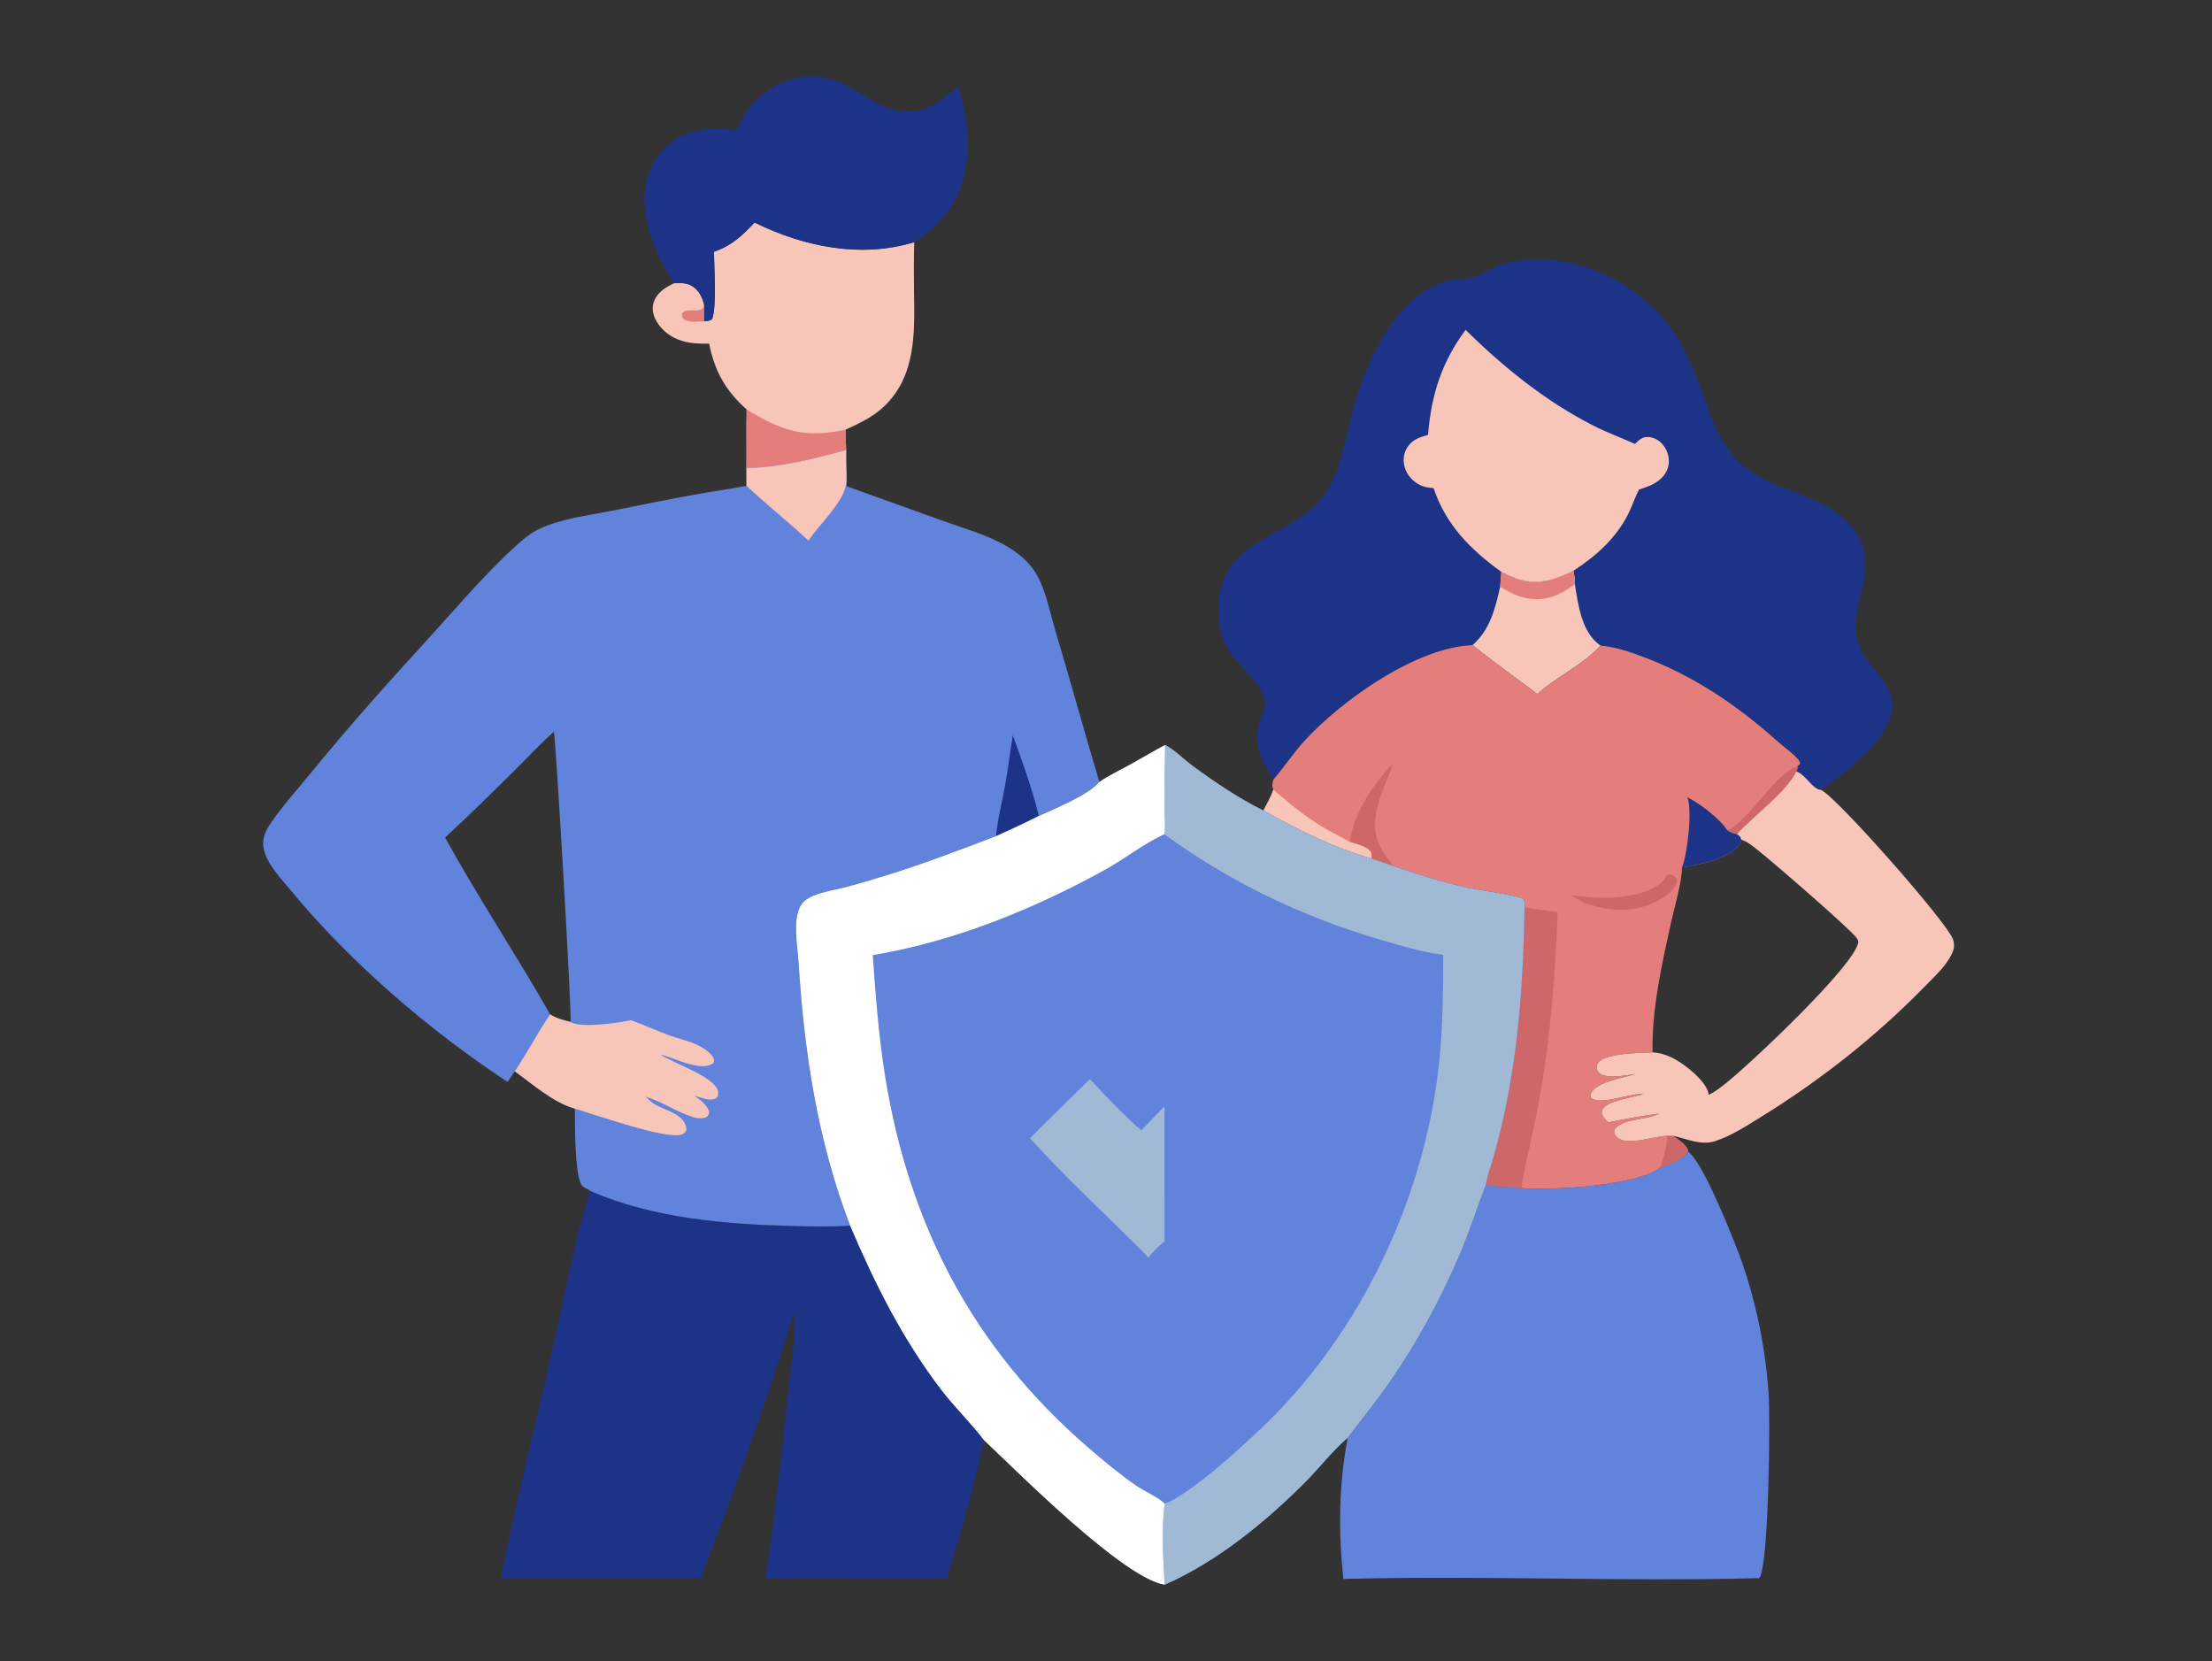 <?xml version="1.0" encoding="UTF-8"?> <svg xmlns="http://www.w3.org/2000/svg" xmlns:xlink="http://www.w3.org/1999/xlink" width="767" height="576"><rect width="100%" height="100%" fill="#333333" stroke="none"/><path fill="#F8C5B9" transform="scale(0.562 0.562)" d="M465.554 137.276C495.807 152.202 531.303 159.494 564.06 149.37C563.802 159.55 563.782 169.685 563.939 179.866C564.327 204.971 565.279 231.797 545.542 250.641C538.543 257.322 530.282 261.137 521.61 265.104L522.056 277.662C502.274 283.02 481.125 288.392 460.548 288.779C460.695 276.723 460.442 264.668 460.675 252.609C447.524 240.814 441.045 229.213 437.526 212.011C431.976 212.04 426.329 211.965 420.973 210.362C414.151 208.321 407.966 203.8 404.627 197.413C402.829 193.972 402.088 190.043 403.373 186.297C405.413 180.349 410.555 177.239 415.934 174.75C420.754 174.363 425.086 174.499 428.943 177.893C431.981 180.566 433.525 184.228 434.49 188.07L434.422 198.164C436.293 197.997 437.878 198.053 439.366 196.809C442.279 189.328 440.58 164.808 440.478 155.299C451.251 151.681 457.955 145.388 465.554 137.276Z"></path><path fill="#E37E7C" transform="scale(0.562 0.562)" d="M434.49 188.07L434.422 198.164C431.151 198.363 425.097 199.106 422.292 197.132C420.94 196.18 420.916 195.234 420.672 193.7C422.687 189.851 428.965 192.53 432.51 190.932C433.887 190.311 433.974 189.358 434.49 188.07Z"></path><path fill="#E37E7C" transform="scale(0.562 0.562)" d="M460.675 252.609C482.552 265.832 496.118 270.58 521.61 265.104L522.056 277.662C502.274 283.02 481.125 288.392 460.548 288.779C460.695 276.723 460.442 264.668 460.675 252.609Z"></path><path fill="#1D3387" transform="scale(0.562 0.562)" d="M454.394 80.291C457.578 73.379 461.137 67.097 466.634 61.736C473.264 55.27 481.554 50.485 490.593 48.376C523.166 40.775 533.585 68.591 559.814 68.744C572.272 68.817 582.657 61.449 591.159 53.063C596.366 70.222 599.06 88.395 595.266 106.13C591.032 125.917 580.686 138.574 564.06 149.37C531.303 159.494 495.807 152.202 465.554 137.276C457.955 145.388 451.251 151.681 440.478 155.299C440.58 164.808 442.279 189.328 439.366 196.809C437.878 198.053 436.293 197.997 434.422 198.164L434.49 188.07C433.525 184.228 431.981 180.566 428.943 177.893C425.086 174.499 420.754 174.363 415.934 174.75C405.16 158.388 395.703 136.766 397.955 116.729C399.197 105.682 404.735 95.365 413.444 88.427C425.745 78.626 439.54 78.673 454.394 80.291Z"></path><path fill="#1D3387" transform="scale(0.562 0.562)" d="M364.091 734.61C402.362 751.561 448.024 755.289 489.352 756.301C501.097 756.589 512.791 756.956 524.521 756.033C539.731 791.87 557.049 826.338 580.779 857.392C589.038 868.199 598.958 877.648 607.112 888.405C600.999 917.028 592.649 945.708 584.193 973.723C546.975 974.535 509.578 973.658 472.35 973.398C477.933 935.631 482.292 897.835 486.145 859.86C487.862 842.944 490.83 826.115 490.432 809.068C487.447 815.696 485.744 823.098 483.513 830.03L471.198 867.144C459.077 902.832 445.854 938.128 432.457 973.351C391.364 974.235 350.037 973.465 308.923 973.504C318.98 924.854 330.739 876.67 341.779 828.247C348.845 797.251 354.393 764.883 364.091 734.61Z"></path><path fill="#6183DB" transform="scale(0.562 0.562)" d="M1041.64 710.606C1050.61 716.237 1070.96 767.5 1075.02 779.321C1078.58 789.656 1081.55 800.212 1083.99 810.863C1087.67 826.903 1090.05 843.323 1091.2 859.739C1092.24 874.537 1091.4 964.652 1085.65 973.221C1085.57 973.341 1085.47 973.45 1085.38 973.565C1000.1 975.776 914.066 971.8 828.821 974.063C825.677 944.31 826.021 916.494 831.473 886.985C840.26 875.379 849.55 863.917 857.837 851.937C874.676 827.596 889.318 800.47 900.893 773.253C906.786 759.397 911.189 745.122 916.659 731.143C924.071 731.835 931.486 732.417 938.909 732.965C956.952 734.565 1010.92 731.396 1024.4 720.21C1030.71 718.161 1037.06 715.587 1041.64 710.606Z"></path><path fill="#1D3387" transform="scale(0.562 0.562)" d="M780.774 433.506C774.772 410.292 751.234 409.665 751.644 375.355C751.738 367.458 753.331 359.546 757.314 352.657C770.116 330.518 800.522 327.084 816.004 306.593C828.074 290.617 830.22 268.665 835.513 249.828C843.678 220.769 861.926 181.613 893.766 173.071C898.2 171.882 902.908 172.535 907.309 171.375C914.089 169.588 920.237 165.047 927.044 162.947C950.206 155.799 978.28 161.84 998.747 173.916C1031.62 193.313 1040.63 215.324 1053.04 249.657C1057.23 261.225 1062.02 272.942 1070.31 282.24C1089.74 304.022 1123.28 302.423 1142.09 324.499C1143.27 325.888 1144.37 327.357 1145.35 328.899C1147.34 332.042 1148.84 335.516 1149.74 339.126C1154.16 356.742 1143.82 372.376 1145.09 389.652C1146.98 415.226 1180.6 421.648 1161.87 451.726C1154.21 464.034 1135.79 478.98 1123.54 487.283C1118.46 487.312 1114 477.542 1108.27 475.926C1108.99 474.504 1109.1 474.284 1108.97 472.709C1109.83 472.163 1110.2 471.797 1110.71 470.906C1110.38 469.916 1110.05 469.222 1109.36 468.417C1105.89 464.357 1100.79 461.015 1096.77 457.412C1072.39 435.57 1046.27 417.699 1015.58 405.903C1006.43 402.388 997.324 399.193 987.507 398.241C977.875 409.329 959.906 417.778 948.506 428.146C935.207 418.09 921.509 408.4 908.511 397.965C873.615 399.427 827.991 431.877 805.113 456.741C798.116 464.345 792.458 473.009 785.756 480.824C779.29 470.467 773.397 461.607 776.342 448.904C777.55 443.696 779.674 438.739 780.774 433.506Z"></path><path fill="#F8C5B9" transform="scale(0.562 0.562)" d="M926.304 352.8C929.228 354.171 932.19 355.658 935.229 356.747C948.522 361.511 958.616 357.873 970.813 352.099C971.239 354.803 971.923 357.638 971.638 360.374C973.703 372.986 975.753 389.677 986.875 397.798C987.083 397.949 987.296 398.093 987.507 398.241C977.875 409.329 959.906 417.778 948.506 428.146C935.207 418.09 921.509 408.4 908.511 397.965C919.269 388.662 922.575 375.299 925.575 361.976L926.304 352.8Z"></path><path fill="#E37E7C" transform="scale(0.562 0.562)" d="M926.304 352.8C929.228 354.171 932.19 355.658 935.229 356.747C948.522 361.511 958.616 357.873 970.813 352.099C971.239 354.803 971.923 357.638 971.638 360.374C962.995 366.893 954.295 370.901 943.253 369.253C936.726 368.279 931.123 365.399 925.575 361.976L926.304 352.8Z"></path><path fill="#F8C5B9" transform="scale(0.562 0.562)" d="M881.068 268.32C883.074 243.706 889.382 223.534 904.262 203.472C927.544 226.508 954.056 247.9 983.384 262.719C991.684 266.914 1000.32 270.065 1008.78 273.856C1010.2 272.467 1011.72 270.841 1013.61 270.115C1016.05 269.176 1018.85 269.595 1021.18 270.629C1024.85 272.252 1027.54 275.75 1028.82 279.48C1030.13 283.326 1029.99 287.487 1028.01 291.084C1024.48 297.502 1017.91 299.964 1011.3 301.933C1008.68 306.862 1007.01 312.363 1004.44 317.377C996.75 332.363 984.679 343.051 970.813 352.099C958.616 357.873 948.522 361.511 935.229 356.747C932.19 355.658 929.228 354.171 926.304 352.8C907.322 339.04 892.165 323.932 884.487 301.138C881.674 300.852 878.908 300.567 876.319 299.326C871.884 297.2 868.197 293.247 866.761 288.51C865.581 284.617 865.829 280.286 867.845 276.708C870.86 271.356 875.528 269.788 881.068 268.32Z"></path><path fill="#E37E7C" transform="scale(0.562 0.562)" d="M908.511 397.965C921.509 408.4 935.207 418.09 948.506 428.146C959.906 417.778 977.875 409.329 987.507 398.241C997.324 399.193 1006.43 402.388 1015.58 405.903C1046.27 417.699 1072.39 435.57 1096.77 457.412C1100.79 461.015 1105.89 464.357 1109.36 468.417C1110.05 469.222 1110.38 469.916 1110.71 470.906C1110.2 471.797 1109.83 472.163 1108.97 472.709C1109.1 474.284 1108.99 474.504 1108.27 475.926C1114 477.542 1118.46 487.312 1123.54 487.283C1133.29 491.793 1201.15 568.774 1204.93 579.372C1206.18 582.863 1205.69 585.595 1204.06 588.866C1200.31 596.382 1193.13 602.861 1187.31 608.815C1157.18 639.62 1122.92 666.59 1086.26 689.203C1077.5 694.608 1067.94 700.85 1058.08 704.008C1049.49 706.762 1040.51 702.482 1032.17 700.659C1034.91 702.681 1040.86 706.304 1041.56 709.916C1041.61 710.143 1041.61 710.376 1041.64 710.606C1037.06 715.587 1030.71 718.161 1024.4 720.21C1010.92 731.396 956.952 734.565 938.909 732.965C931.486 732.417 924.071 731.835 916.659 731.143C917.545 725.034 920.239 718.309 921.896 712.3C924.892 701.434 927.519 690.449 929.704 679.391C937.559 639.635 939.941 600.072 940.653 559.671C940.75 557.807 940.636 556.529 940.073 554.744C937.927 552.527 909.984 548.727 904.852 547.56C889.536 544.08 874.656 539.422 859.838 534.263C855.211 532.843 850.642 531.198 846.062 529.634C822.435 522.863 800.943 511.876 779.524 500.026C781.693 495.791 784.136 491.539 785.678 487.032C784.605 484.82 784.996 483.06 785.756 480.824C792.458 473.009 798.116 464.345 805.113 456.741C827.991 431.877 873.615 399.427 908.511 397.965ZM1108.27 475.926C1102.9 487.944 1080.95 504.143 1071.64 514.612C1073.36 515.721 1073.77 515.719 1074.35 517.805C1074.38 517.885 1074.38 517.968 1074.39 518.05C1074.19 520.46 1072.76 521.914 1070.96 523.428C1062.06 530.926 1048.77 533.181 1037.68 535.231C1038.19 542.413 1032.5 562.211 1030.81 569.937C1025.18 595.752 1019.06 622.654 1019.6 649.22C1012.04 649.564 991.947 649.653 986.647 654.96C985.534 656.075 984.943 657.406 985.14 658.993C985.31 660.356 986.227 661.746 987.38 662.473C992.374 665.623 1003.93 663.197 1009.47 662.482C1002.32 664.618 985.45 667.358 981.71 674.191C981.094 675.317 981.077 675.804 981.448 677.019C983.548 678.937 986.386 678.967 989.098 678.863C995.411 678.622 1009.69 674.155 1013.85 674.979C1008.14 676.85 991.31 679.071 988.76 684.363C988.234 685.453 988.323 686.395 988.421 687.568C989.414 689.627 990.692 690.86 992.325 692.41C1002.78 690.264 1013.15 688.322 1023.75 686.977C1023.58 687.067 1023.42 687.16 1023.25 687.245C1015.73 691.072 1000.67 689.788 995.935 697.06C995.883 698.803 995.893 699.671 997.127 701.015C999.656 703.771 1003.56 704.013 1007.04 703.872C1014.37 703.575 1021.48 701.09 1028.76 700.627L1032.17 700.659C1040.51 702.482 1049.49 706.762 1058.08 704.008C1067.94 700.85 1077.5 694.608 1086.26 689.203C1122.92 666.59 1157.18 639.62 1187.31 608.815C1193.13 602.861 1200.31 596.382 1204.06 588.866C1205.69 585.595 1206.18 582.863 1204.93 579.372C1201.15 568.774 1133.29 491.793 1123.54 487.283C1118.46 487.312 1114 477.542 1108.27 475.926Z"></path><path fill="#CE6868" transform="scale(0.562 0.562)" d="M1028.76 700.627L1032.17 700.659C1034.91 702.681 1040.86 706.304 1041.56 709.916C1041.61 710.143 1041.61 710.376 1041.64 710.606C1037.06 715.587 1030.71 718.161 1024.4 720.21C1026.24 714.505 1028.65 706.578 1028.76 700.627Z"></path><path fill="#CE6868" transform="scale(0.562 0.562)" d="M1065.58 512.077C1079.1 506.815 1095.61 476.391 1108.97 472.709C1109.1 474.284 1108.99 474.504 1108.27 475.926C1102.9 487.944 1080.95 504.143 1071.64 514.612C1069.2 514.113 1067.59 513.556 1065.58 512.077Z"></path><path fill="#CE6868" transform="scale(0.562 0.562)" d="M1028.53 539.617C1029.31 539.6 1030.15 539.562 1030.91 539.701C1032.84 540.052 1033.38 540.534 1034.58 542.036C1034.7 543.027 1034.8 543.839 1034.47 544.805C1032.81 549.724 1026.8 553.609 1022.41 555.879C1008.32 563.17 993.826 562.338 979.12 557.579C975.571 555.981 972.163 554.041 968.734 552.198C984.042 554.332 1001.37 555.071 1016.03 549.6C1021.03 547.734 1026.2 544.6 1028.53 539.617Z"></path><path fill="#CE6868" transform="scale(0.562 0.562)" d="M859.401 471.364C853.903 487.829 842.852 504.894 851.576 522.325C853.764 526.698 856.824 530.445 859.838 534.263C855.211 532.843 850.642 531.198 846.062 529.634C846.33 528.346 846.24 527.37 846.112 526.078C843.367 521.846 837.334 520.824 832.776 519.394C835.428 501.494 846.746 484.111 859.401 471.364Z"></path><path fill="#F8C5B9" transform="scale(0.562 0.562)" d="M785.678 487.032C795.608 495.958 805.8 504.08 817.294 510.921C822.347 513.928 827.763 516.347 832.776 519.394C837.334 520.824 843.367 521.846 846.112 526.078C846.24 527.37 846.33 528.346 846.062 529.634C822.435 522.863 800.943 511.876 779.524 500.026C781.693 495.791 784.136 491.539 785.678 487.032Z"></path><path fill="#1D3387" transform="scale(0.562 0.562)" d="M1037.68 535.231C1037.75 535.075 1037.82 534.92 1037.88 534.762C1041.08 527.075 1044.27 499.591 1041.11 491.85C1048.97 495.765 1060.92 504.896 1065.58 512.077C1067.59 513.556 1069.2 514.113 1071.64 514.612C1073.36 515.721 1073.77 515.719 1074.35 517.805C1074.38 517.885 1074.38 517.968 1074.39 518.05C1074.19 520.46 1072.76 521.914 1070.96 523.428C1062.06 530.926 1048.77 533.181 1037.68 535.231Z"></path><path fill="#CE6868" transform="scale(0.562 0.562)" d="M940.653 559.671C947.463 560.954 954.218 561.901 961.109 562.634C959.539 599.107 957.079 635.059 950.988 671.093C948.827 683.875 946.099 696.583 943.361 709.251C941.692 716.969 939.4 725.075 938.909 732.965C931.486 732.417 924.071 731.835 916.659 731.143C917.545 725.034 920.239 718.309 921.896 712.3C924.892 701.434 927.519 690.449 929.704 679.391C937.559 639.635 939.941 600.072 940.653 559.671Z"></path><path fill="#F8C5B9" transform="scale(0.562 0.562)" d="M1108.27 475.926C1114 477.542 1118.46 487.312 1123.54 487.283C1133.29 491.793 1201.15 568.774 1204.93 579.372C1206.18 582.863 1205.69 585.595 1204.06 588.866C1200.31 596.382 1193.13 602.861 1187.31 608.815C1157.18 639.62 1122.92 666.59 1086.26 689.203C1077.5 694.608 1067.94 700.85 1058.08 704.008C1049.49 706.762 1040.51 702.482 1032.17 700.659L1028.76 700.627C1021.48 701.09 1014.37 703.575 1007.04 703.872C1003.56 704.013 999.656 703.771 997.127 701.015C995.893 699.671 995.883 698.803 995.935 697.06C1000.67 689.788 1015.73 691.072 1023.25 687.245C1023.42 687.16 1023.58 687.067 1023.75 686.977C1013.15 688.322 1002.78 690.264 992.325 692.41C990.692 690.86 989.414 689.627 988.421 687.568C988.323 686.395 988.234 685.453 988.76 684.363C991.31 679.071 1008.14 676.85 1013.85 674.979C1009.69 674.155 995.411 678.622 989.098 678.863C986.386 678.967 983.548 678.937 981.448 677.019C981.077 675.804 981.094 675.317 981.71 674.191C985.45 667.358 1002.32 664.618 1009.47 662.482C1003.93 663.197 992.374 665.623 987.38 662.473C986.227 661.746 985.31 660.356 985.14 658.993C984.943 657.406 985.534 656.075 986.647 654.96C991.947 649.653 1012.04 649.564 1019.6 649.22C1019.06 622.654 1025.18 595.752 1030.81 569.937C1032.5 562.211 1038.19 542.413 1037.68 535.231C1048.77 533.181 1062.06 530.926 1070.96 523.428C1072.76 521.914 1074.19 520.46 1074.39 518.05C1074.38 517.968 1074.38 517.885 1074.35 517.805C1073.77 515.719 1073.36 515.721 1071.64 514.612C1080.95 504.143 1102.9 487.944 1108.27 475.926ZM1074.39 518.05C1074.19 520.46 1072.76 521.914 1070.96 523.428C1062.06 530.926 1048.77 533.181 1037.68 535.231C1038.19 542.413 1032.5 562.211 1030.81 569.937C1025.18 595.752 1019.06 622.654 1019.6 649.22C1027.8 649.569 1035.2 653.896 1041.5 658.909C1046.01 662.502 1053.6 669.289 1054.26 675.401C1057.87 673.715 1061.1 671.197 1064.22 668.75C1079.19 657.004 1144.88 595.239 1146.59 581.059C1146.48 580.344 1146.23 579.638 1145.84 579.029C1142.36 573.694 1093.02 531.086 1084.62 524.498C1081.55 522.094 1078.18 519.139 1074.39 518.05Z"></path><path fill="#6183DB" transform="scale(0.562 0.562)" d="M522.056 277.662L522.073 283.815C522.219 289.202 522.407 294.592 522.434 299.981L581.381 321.185C594.977 326.096 610.329 330.224 622.665 337.883C630.602 342.812 637.066 348.807 641.134 357.304C646.06 367.595 648.255 379.571 651.554 390.488C660.781 421.021 669.048 451.845 678.311 482.354C671.742 490.417 650.691 498.921 640.925 503.391C632.217 507.779 623.425 511.864 614.532 515.854C591.552 524.509 568.771 533.354 545.248 540.484C537.312 542.89 529.34 545.364 521.299 547.396C514.935 549.004 507.912 550.097 501.869 552.593C498.276 554.077 495.242 556.071 493.499 559.69C489.154 568.711 492.047 583.24 492.658 592.947C496.197 649.101 504.285 703.158 524.521 756.033C512.791 756.956 501.097 756.589 489.352 756.301C448.024 755.289 402.362 751.561 364.091 734.61C362.904 733.487 360.784 732.982 359.464 731.807C354.382 727.284 354.787 692.154 354.674 683.909C341.56 680.242 328.549 668.841 317.645 660.837L313.191 667.459C265.199 635.901 216.219 593.854 179.64 549.562C173.624 542.278 164.644 533.067 162.694 523.595C161.438 517.489 163.698 512.678 167.042 507.788C174.219 497.292 183.113 487.459 191.169 477.602C213.862 449.834 237.587 423.072 261.819 396.646C280.056 376.758 297.842 355.417 317.766 337.225C322.501 332.902 327.562 328.6 333.447 325.948C347.026 319.828 362.382 318.077 376.906 315.204C394.039 311.816 411.169 308.269 428.353 305.157C439.079 303.215 449.855 301.745 460.564 299.67L460.548 288.779C481.125 288.392 502.274 283.02 522.056 277.662ZM274.595 516.67C295.008 553.786 318.547 588.944 339.401 625.76C343.25 628.269 347.621 629.261 352.001 630.476C352.963 627.366 343.356 463.029 341.757 451.383C333.891 458.314 326.694 466.134 319.243 473.521C304.603 488.034 289.786 502.737 274.595 516.67Z"></path><path fill="#1D3387" transform="scale(0.562 0.562)" d="M624.874 453.6C630.797 469.779 636.885 486.644 640.925 503.391C632.217 507.779 623.425 511.864 614.532 515.854C615.447 505.619 618.107 495.578 619.94 485.478C621.859 474.902 623.146 464.21 624.874 453.6Z"></path><path fill="#F8C5B9" transform="scale(0.562 0.562)" d="M522.056 277.662L522.073 283.815C521.932 288.614 522.688 294.028 522.038 298.708C520.515 309.656 505.165 324.082 498.765 333.46C486.299 321.886 472.99 311.316 460.564 299.67L460.548 288.779C481.125 288.392 502.274 283.02 522.056 277.662Z"></path><path fill="#F8C5B9" transform="scale(0.562 0.562)" d="M339.401 625.76C343.25 628.269 347.621 629.261 352.001 630.476C358.14 634.464 381.51 630.959 389.383 629.371C397.428 632.328 405.222 635.897 413.28 638.828C419.006 640.912 425.827 642.28 431.182 645.075C434.212 646.656 438.625 649.524 440.159 652.639C440.851 654.044 440.662 654.365 440.247 655.782C437.597 657.861 433.84 657.912 430.608 657.518C422.688 656.553 415.12 652.388 407.351 650.538C416.34 656.337 440.848 664.171 442.962 673.124C443.201 674.138 443.077 675.092 442.964 676.113C442.048 677.396 441.414 677.934 439.802 678.219C436.41 678.818 431.715 676.918 428.47 675.861C432.045 678.603 435.791 681.119 437.453 685.491C437.353 687.439 437.327 687.551 436.117 689.077C432.177 690.815 427.962 689.43 424.148 687.93C415.411 684.496 407.343 679.322 398.36 676.538C400.158 678.263 401.966 680.036 404.125 681.302C410.935 685.296 422.69 687.203 423.58 696.797C422.79 698.559 422.421 699.15 420.56 699.868C411.574 703.337 365.964 687.262 354.674 683.909C341.56 680.242 328.549 668.841 317.645 660.837C325.298 649.427 331.689 637.15 339.401 625.76Z"></path><path fill="#6183DB" transform="scale(0.562 0.562)" d="M718.878 459.552C724.764 462.613 730.421 468.488 735.863 472.491C749.506 482.525 764.31 492.524 779.524 500.026C800.943 511.876 822.435 522.863 846.062 529.634C850.642 531.198 855.211 532.843 859.838 534.263C874.656 539.422 889.536 544.08 904.852 547.56C909.984 548.727 937.927 552.527 940.073 554.744C940.636 556.529 940.75 557.807 940.653 559.671C939.941 600.072 937.559 639.635 929.704 679.391C927.519 690.449 924.892 701.434 921.896 712.3C920.239 718.309 917.545 725.034 916.659 731.143C911.189 745.122 906.786 759.397 900.893 773.253C889.318 800.47 874.676 827.596 857.837 851.937C849.55 863.917 840.26 875.379 831.473 886.985L830.858 887.512C821.698 895.461 814.007 905.583 805.409 914.207C780.608 939.084 750.96 963.369 718.559 977.598C692.797 973.337 628.521 908.554 607.112 888.405C598.958 877.648 589.038 868.199 580.779 857.392C557.049 826.338 539.731 791.87 524.521 756.033C504.285 703.158 496.197 649.101 492.658 592.947C492.047 583.24 489.154 568.711 493.499 559.69C495.242 556.071 498.276 554.077 501.869 552.593C507.912 550.097 514.935 549.004 521.299 547.396C529.34 545.364 537.312 542.89 545.248 540.484C568.771 533.354 591.552 524.509 614.532 515.854C623.425 511.864 632.217 507.779 640.925 503.391C650.691 498.921 671.742 490.417 678.311 482.354C684.384 478.241 691.125 475.059 697.551 471.525C704.694 467.596 711.67 463.364 718.878 459.552Z"></path><path fill="#A0B9D5" transform="scale(0.562 0.562)" d="M672.346 665.799C675.214 668.106 677.868 671.594 680.491 674.279C688.164 682.134 695.749 690.191 704.192 697.227L718.479 682.536L718.522 765.713C714.781 768.756 711.701 772.081 708.531 775.686L702.611 769.675C680.219 747.4 656.643 725.642 635.511 702.174C647.616 689.895 660.112 677.956 672.346 665.799Z"></path><path fill="#A0B9D5" transform="scale(0.562 0.562)" d="M718.878 459.552C724.764 462.613 730.421 468.488 735.863 472.491C749.506 482.525 764.31 492.524 779.524 500.026C800.943 511.876 822.435 522.863 846.062 529.634C850.642 531.198 855.211 532.843 859.838 534.263C874.656 539.422 889.536 544.08 904.852 547.56C909.984 548.727 937.927 552.527 940.073 554.744C940.636 556.529 940.75 557.807 940.653 559.671C939.941 600.072 937.559 639.635 929.704 679.391C927.519 690.449 924.892 701.434 921.896 712.3C920.239 718.309 917.545 725.034 916.659 731.143C911.189 745.122 906.786 759.397 900.893 773.253C889.318 800.47 874.676 827.596 857.837 851.937C849.55 863.917 840.26 875.379 831.473 886.985L830.858 887.512C821.698 895.461 814.007 905.583 805.409 914.207C780.608 939.084 750.96 963.369 718.559 977.598C717.669 962.315 716.502 942.622 718.619 927.605C734.112 922.351 771.065 888.394 784.014 875.441C839.626 819.814 876.185 743.19 886.741 665.45C890.186 640.078 890.435 614.594 890.454 589.042C877.818 587.474 865.123 583.658 852.92 580.094C803.93 565.789 759.755 544.665 718.348 514.635C719.201 509.134 718.444 502.284 718.443 496.618C718.443 484.241 718.552 471.922 718.878 459.552Z"></path><path fill="#FEFEFE" transform="scale(0.562 0.562)" d="M678.311 482.354C684.384 478.241 691.125 475.059 697.551 471.525C704.694 467.596 711.67 463.364 718.878 459.552C718.552 471.922 718.443 484.241 718.443 496.618C718.444 502.284 719.201 509.134 718.348 514.635C705.222 520.647 694.018 529.816 681.438 536.747C637.259 561.086 588.288 580.922 538.46 589.214C540.288 614.43 542.123 639.486 546.18 664.471C561.031 755.948 600.589 831.712 670.938 892.588C680.489 900.854 690.353 909.077 700.717 916.31C705.83 919.878 714.477 923.492 718.619 927.605C716.502 942.622 717.669 962.315 718.559 977.598C692.797 973.337 628.521 908.554 607.112 888.405C598.958 877.648 589.038 868.199 580.779 857.392C557.049 826.338 539.731 791.87 524.521 756.033C504.285 703.158 496.197 649.101 492.658 592.947C492.047 583.24 489.154 568.711 493.499 559.69C495.242 556.071 498.276 554.077 501.869 552.593C507.912 550.097 514.935 549.004 521.299 547.396C529.34 545.364 537.312 542.89 545.248 540.484C568.771 533.354 591.552 524.509 614.532 515.854C623.425 511.864 632.217 507.779 640.925 503.391C650.691 498.921 671.742 490.417 678.311 482.354Z"></path></svg> 